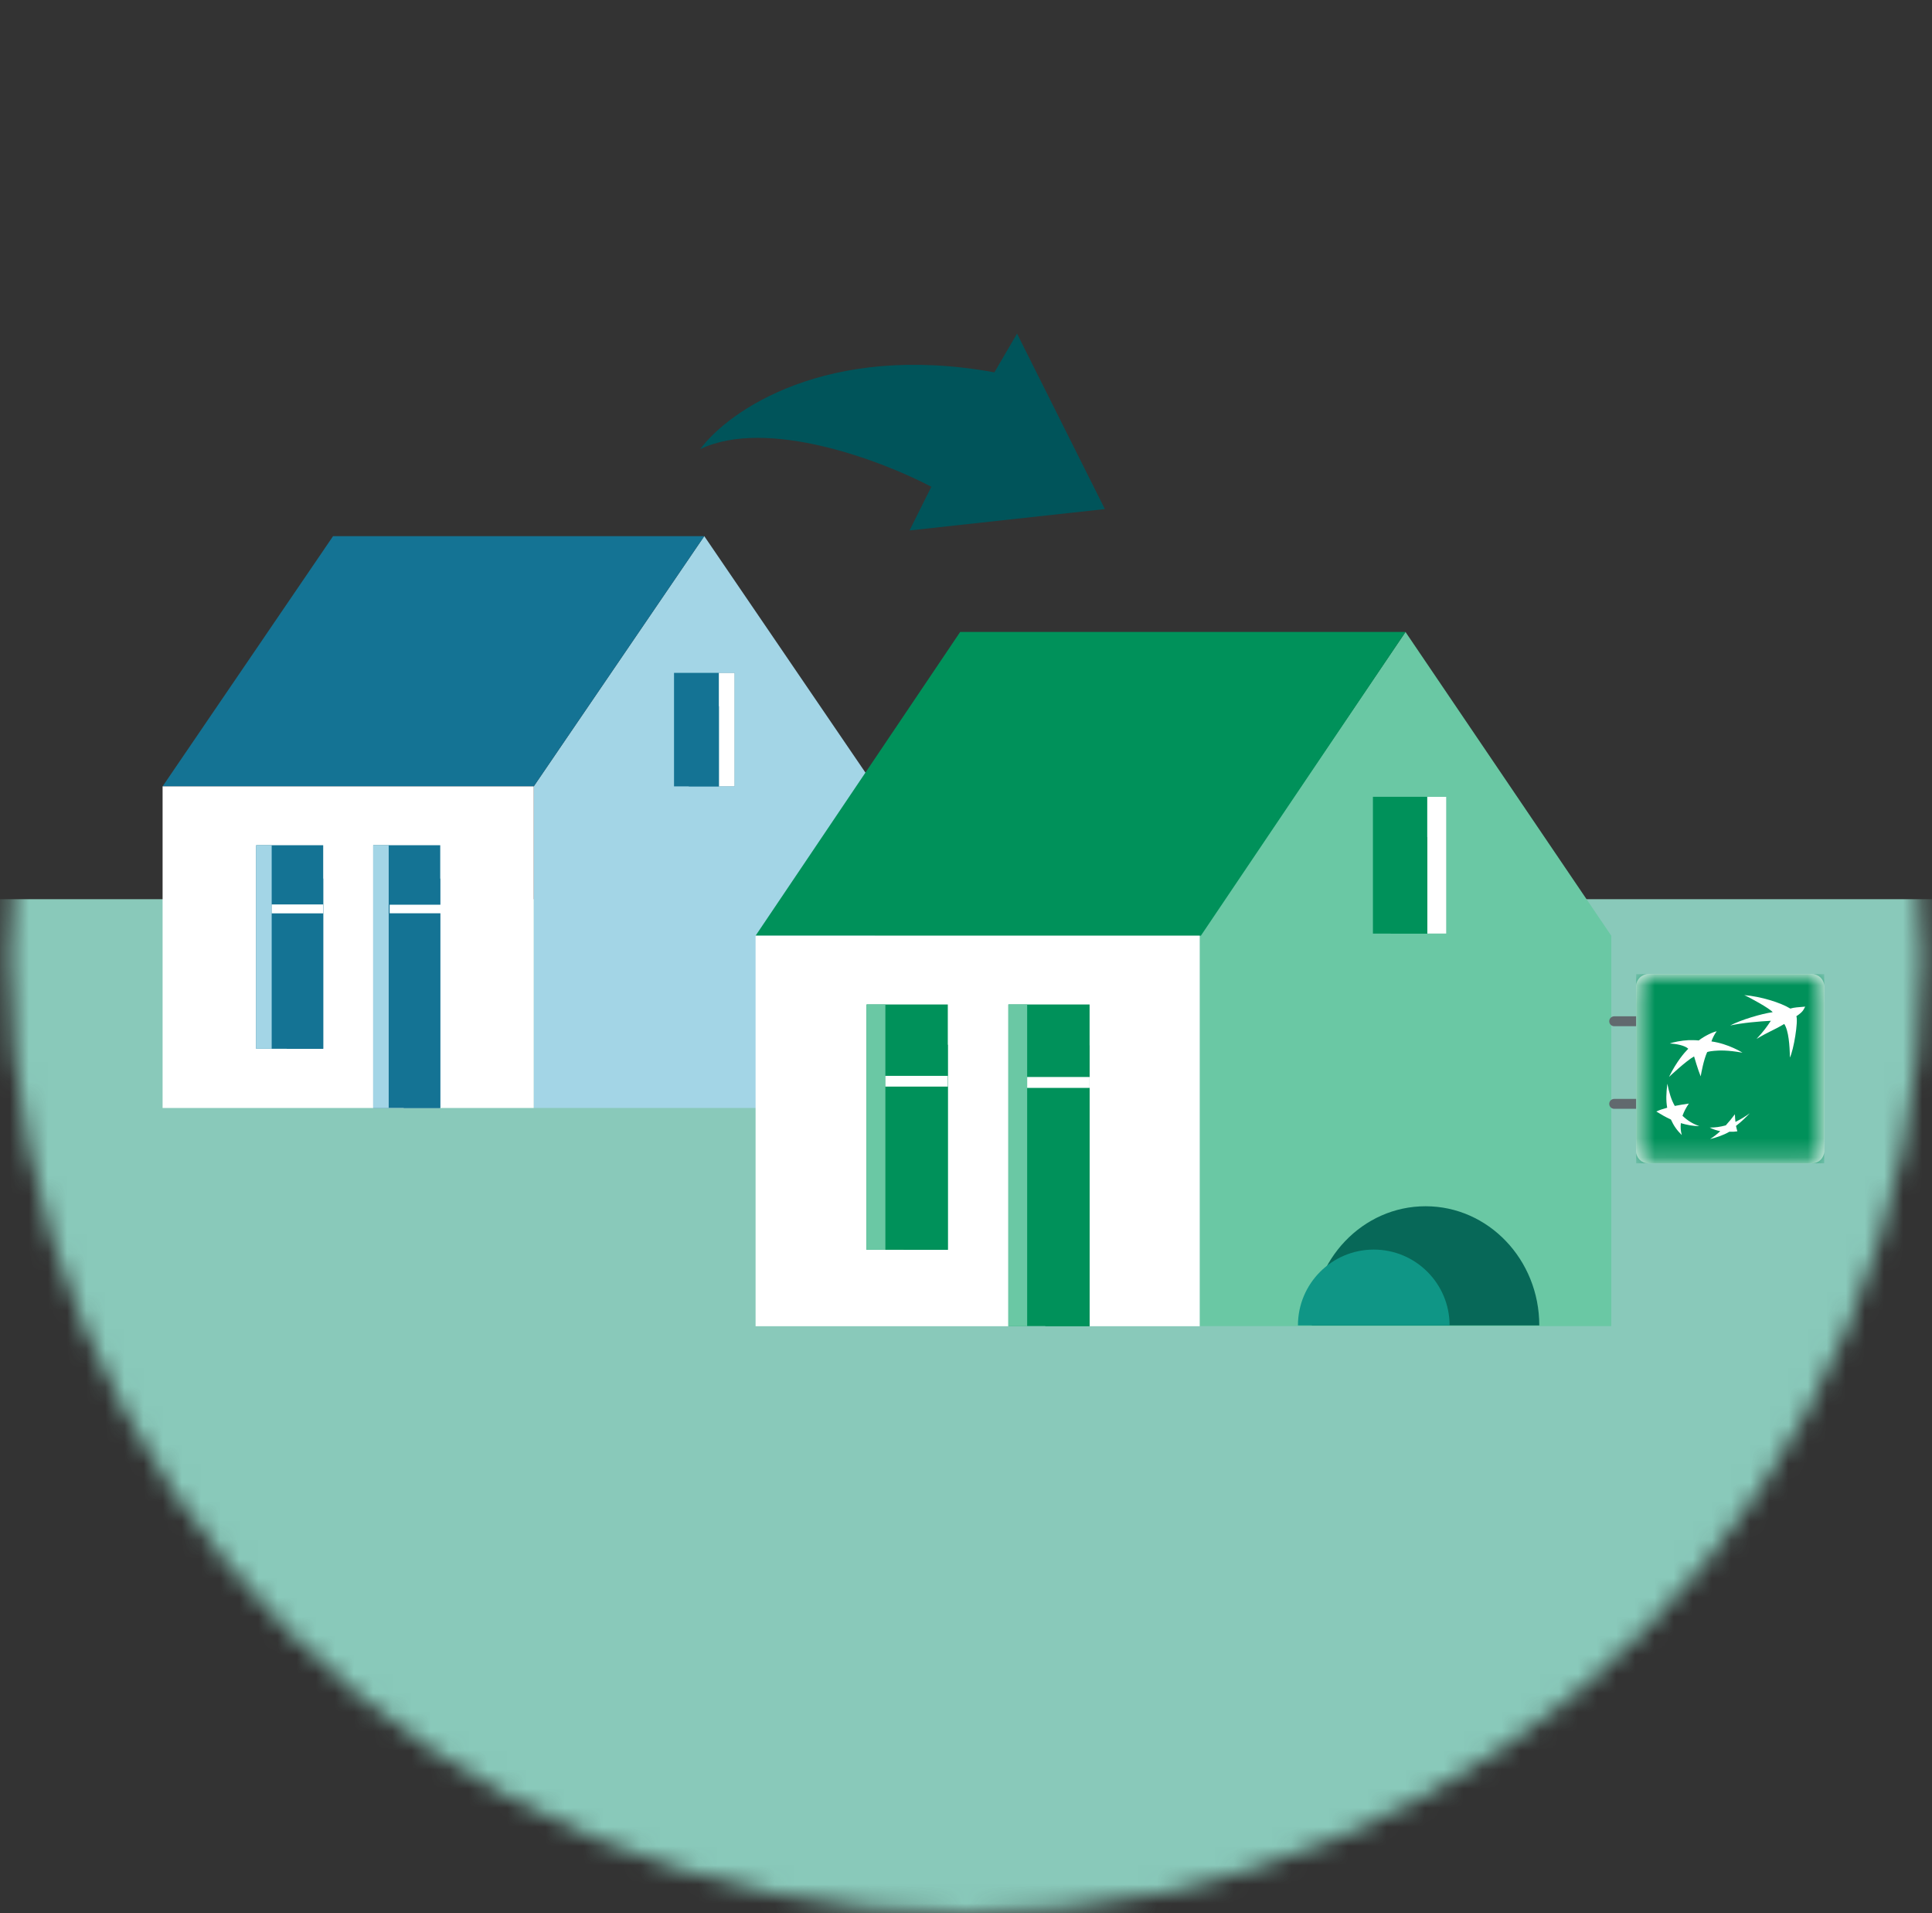 <svg width="101" height="100" viewBox="0 0 101 100" fill="none" xmlns="http://www.w3.org/2000/svg">
<rect x="0" y="0" width="101" height="100" fill="#333333" stroke="none"/>
<mask id="mask0_8105_2179" style="mask-type:alpha" maskUnits="userSpaceOnUse" x="0" y="0" width="101" height="100">
<circle cx="50.5" cy="50" r="50" fill="#DAEEE9"/>
</mask>
<g mask="url(#mask0_8105_2179)">
<path d="M113.5 106V47H-15.5V106H113.5Z" fill="#89C9BA"/>
<path fill-rule="evenodd" clip-rule="evenodd" d="M27.902 41.103V57.913H45.733V41.103L36.818 28.023L27.902 41.103Z" fill="#A3D5E6"/>
<path fill-rule="evenodd" clip-rule="evenodd" d="M17.413 28.023L8.5 41.103H27.902L36.818 28.023H17.413Z" fill="#147394"/>
<path d="M8.5 41.103H15.24H21.163H27.902V57.913H8.5V41.103Z" fill="white"/>
<path fill-rule="evenodd" clip-rule="evenodd" d="M35.236 41.103H38.404V35.17H35.236V41.103Z" fill="#147394"/>
<path fill-rule="evenodd" clip-rule="evenodd" d="M37.58 41.103H38.403V35.17H37.58V41.103Z" fill="white"/>
<path fill-rule="evenodd" clip-rule="evenodd" d="M36.01 41.103H37.582V36.915H36.01V41.103Z" fill="#147394"/>
<path fill-rule="evenodd" clip-rule="evenodd" d="M13.393 54.818H16.896V44.179H13.393V54.818Z" fill="#147394"/>
<path fill-rule="evenodd" clip-rule="evenodd" d="M13.393 54.818H14.203V44.179H13.393V54.818Z" fill="#A3D5E6"/>
<path fill-rule="evenodd" clip-rule="evenodd" d="M14.988 54.818H16.897V45.924H14.988V54.818Z" fill="#147394"/>
<path fill-rule="evenodd" clip-rule="evenodd" d="M14.203 47.74H16.896V47.274H14.203V47.74Z" fill="white"/>
<path fill-rule="evenodd" clip-rule="evenodd" d="M19.51 57.913H23.014V44.179H19.51V57.913Z" fill="#147394"/>
<path fill-rule="evenodd" clip-rule="evenodd" d="M19.51 57.913H20.32V44.179H19.51V57.913Z" fill="#A3D5E6"/>
<path fill-rule="evenodd" clip-rule="evenodd" d="M21.105 57.913H23.014V45.924H21.105V57.913Z" fill="#147394"/>
<path fill-rule="evenodd" clip-rule="evenodd" d="M20.369 47.736H23.039V47.288H20.369V47.736Z" fill="white"/>
<path d="M36.605 23.476C40.105 21.8 46.119 24.088 48.688 25.442L47.548 27.726L57.76 26.609L53.169 17.436L51.984 19.462C43.223 17.872 38.081 21.475 36.605 23.476Z" fill="#00545A"/>
<path fill-rule="evenodd" clip-rule="evenodd" d="M62.717 48.911V69.317H84.235V48.911L73.476 33.032L62.717 48.911Z" fill="#6AC8A4"/>
<path fill-rule="evenodd" clip-rule="evenodd" d="M50.195 33.032L39.5 48.907H62.779L73.477 33.032H50.195Z" fill="#00915A"/>
<path d="M39.5 69.32V48.909H54.652H62.717V69.32H39.5Z" fill="white"/>
<path fill-rule="evenodd" clip-rule="evenodd" d="M71.773 48.798H75.612V41.648H71.773V48.798Z" fill="#00915A"/>
<path fill-rule="evenodd" clip-rule="evenodd" d="M74.613 48.798H75.611V41.648H74.613V48.798Z" fill="white"/>
<path fill-rule="evenodd" clip-rule="evenodd" d="M72.709 48.798H74.614V43.751H72.709V48.798Z" fill="#00915A"/>
<path fill-rule="evenodd" clip-rule="evenodd" d="M45.303 65.325H49.549V52.503H45.303V65.325Z" fill="#00915A"/>
<path fill-rule="evenodd" clip-rule="evenodd" d="M45.303 65.325H46.285V52.503H45.303V65.325Z" fill="#6AC8A4"/>
<path fill-rule="evenodd" clip-rule="evenodd" d="M47.236 65.326H49.55V54.606H47.236V65.326Z" fill="#00915A"/>
<path fill-rule="evenodd" clip-rule="evenodd" d="M46.285 56.795H49.549V56.234H46.285V56.795Z" fill="white"/>
<path fill-rule="evenodd" clip-rule="evenodd" d="M52.715 69.318H56.961V52.503H52.715V69.318Z" fill="#00915A"/>
<path fill-rule="evenodd" clip-rule="evenodd" d="M52.715 69.318H53.697V52.503H52.715V69.318Z" fill="#6AC8A4"/>
<path fill-rule="evenodd" clip-rule="evenodd" d="M54.648 69.319H56.962V54.641H54.648V69.319Z" fill="#00915A"/>
<path fill-rule="evenodd" clip-rule="evenodd" d="M53.697 56.863H56.961V56.293H53.697V56.863Z" fill="white"/>
<path d="M85.638 53.38H84.385M85.638 57.697H84.385" stroke="#61696E" stroke-width="0.517" stroke-linecap="round"/>
<path d="M94.737 50.918H86.162C85.816 50.918 85.535 51.199 85.535 51.545V60.177C85.535 60.523 85.816 60.804 86.162 60.804H94.737C95.083 60.804 95.364 60.523 95.364 60.177V51.545C95.364 51.199 95.083 50.918 94.737 50.918Z" fill="white"/>
<mask id="mask1_8105_2179" style="mask-type:luminance" maskUnits="userSpaceOnUse" x="85" y="50" width="11" height="11">
<path d="M94.737 50.918H86.162C85.816 50.918 85.535 51.199 85.535 51.545V60.177C85.535 60.523 85.816 60.804 86.162 60.804H94.737C95.083 60.804 95.364 60.523 95.364 60.177V51.545C95.364 51.199 95.083 50.918 94.737 50.918Z" fill="white"/>
</mask>
<g mask="url(#mask1_8105_2179)">
<path d="M95.364 50.918V60.804H85.535V50.918H95.364ZM91.474 58.19C91.226 58.366 91.01 58.502 90.725 58.639C90.71 58.505 90.701 58.391 90.696 58.241C90.534 58.457 90.398 58.622 90.22 58.821C89.917 58.904 89.677 58.936 89.383 58.937C89.562 59.03 89.744 59.088 89.931 59.125C89.744 59.298 89.58 59.422 89.398 59.538C89.706 59.465 90.107 59.332 90.407 59.154C90.562 59.16 90.719 59.152 90.825 59.133C90.799 59.039 90.779 58.969 90.753 58.85C91.039 58.628 91.24 58.43 91.474 58.19ZM87.163 56.646C87.106 57.142 87.087 57.504 87.156 57.9C86.931 57.962 86.771 58.013 86.587 58.096C86.846 58.256 87.059 58.382 87.351 58.516C87.504 58.851 87.661 59.072 87.92 59.328C87.86 59.11 87.847 58.934 87.87 58.705C88.196 58.8 88.467 58.853 88.835 58.864C88.484 58.734 88.233 58.581 87.956 58.321C88.04 58.092 88.135 57.91 88.288 57.682C88.005 57.723 87.797 57.758 87.553 57.806C87.354 57.454 87.264 57.114 87.164 56.646H87.163ZM89.744 53.905C89.58 53.929 89.116 54.139 88.807 54.383C88.807 54.383 88.602 54.358 88.259 54.369C87.916 54.384 87.466 54.471 87.293 54.543C87.628 54.559 88.083 54.643 88.259 54.818L88.247 54.83L88.212 54.865C88.074 55.005 87.658 55.464 87.25 56.291C87.25 56.291 88.167 55.431 88.562 55.218C88.562 55.218 88.763 55.916 88.908 56.262L88.913 56.23C88.939 56.077 89.061 55.402 89.246 54.992C89.246 54.992 89.305 54.956 89.6 54.927C89.891 54.901 90.302 54.882 91.092 55.022C91.092 55.022 90.367 54.558 89.47 54.434C89.505 54.311 89.631 54.045 89.744 53.905ZM91.186 52.014C91.454 52.126 92.535 52.72 92.671 52.905C92.097 52.982 91.004 53.308 90.45 53.601C91.085 53.461 91.969 53.387 92.576 53.355C92.34 53.706 92.211 53.886 91.827 54.305C92.484 53.908 92.667 53.88 93.276 53.522C93.504 53.863 93.563 54.651 93.571 55.276C93.77 54.879 94.011 53.387 93.91 53.116C94.276 52.874 94.276 52.779 94.371 52.615C94.003 52.648 93.795 52.654 93.593 52.717C93.085 52.403 92.039 52.08 91.185 52.014H91.186Z" fill="#00915A"/>
</g>
<path d="M80.47 69.278C80.47 65.838 77.809 63.049 74.524 63.049C71.24 63.049 68.578 65.838 68.578 69.278H80.47Z" fill="#076858"/>
<path d="M75.781 69.277C75.781 67.088 74.007 65.314 71.818 65.314C69.628 65.314 67.853 67.088 67.853 69.277H75.781Z" fill="#0F9686"/>
</g>
</svg>

